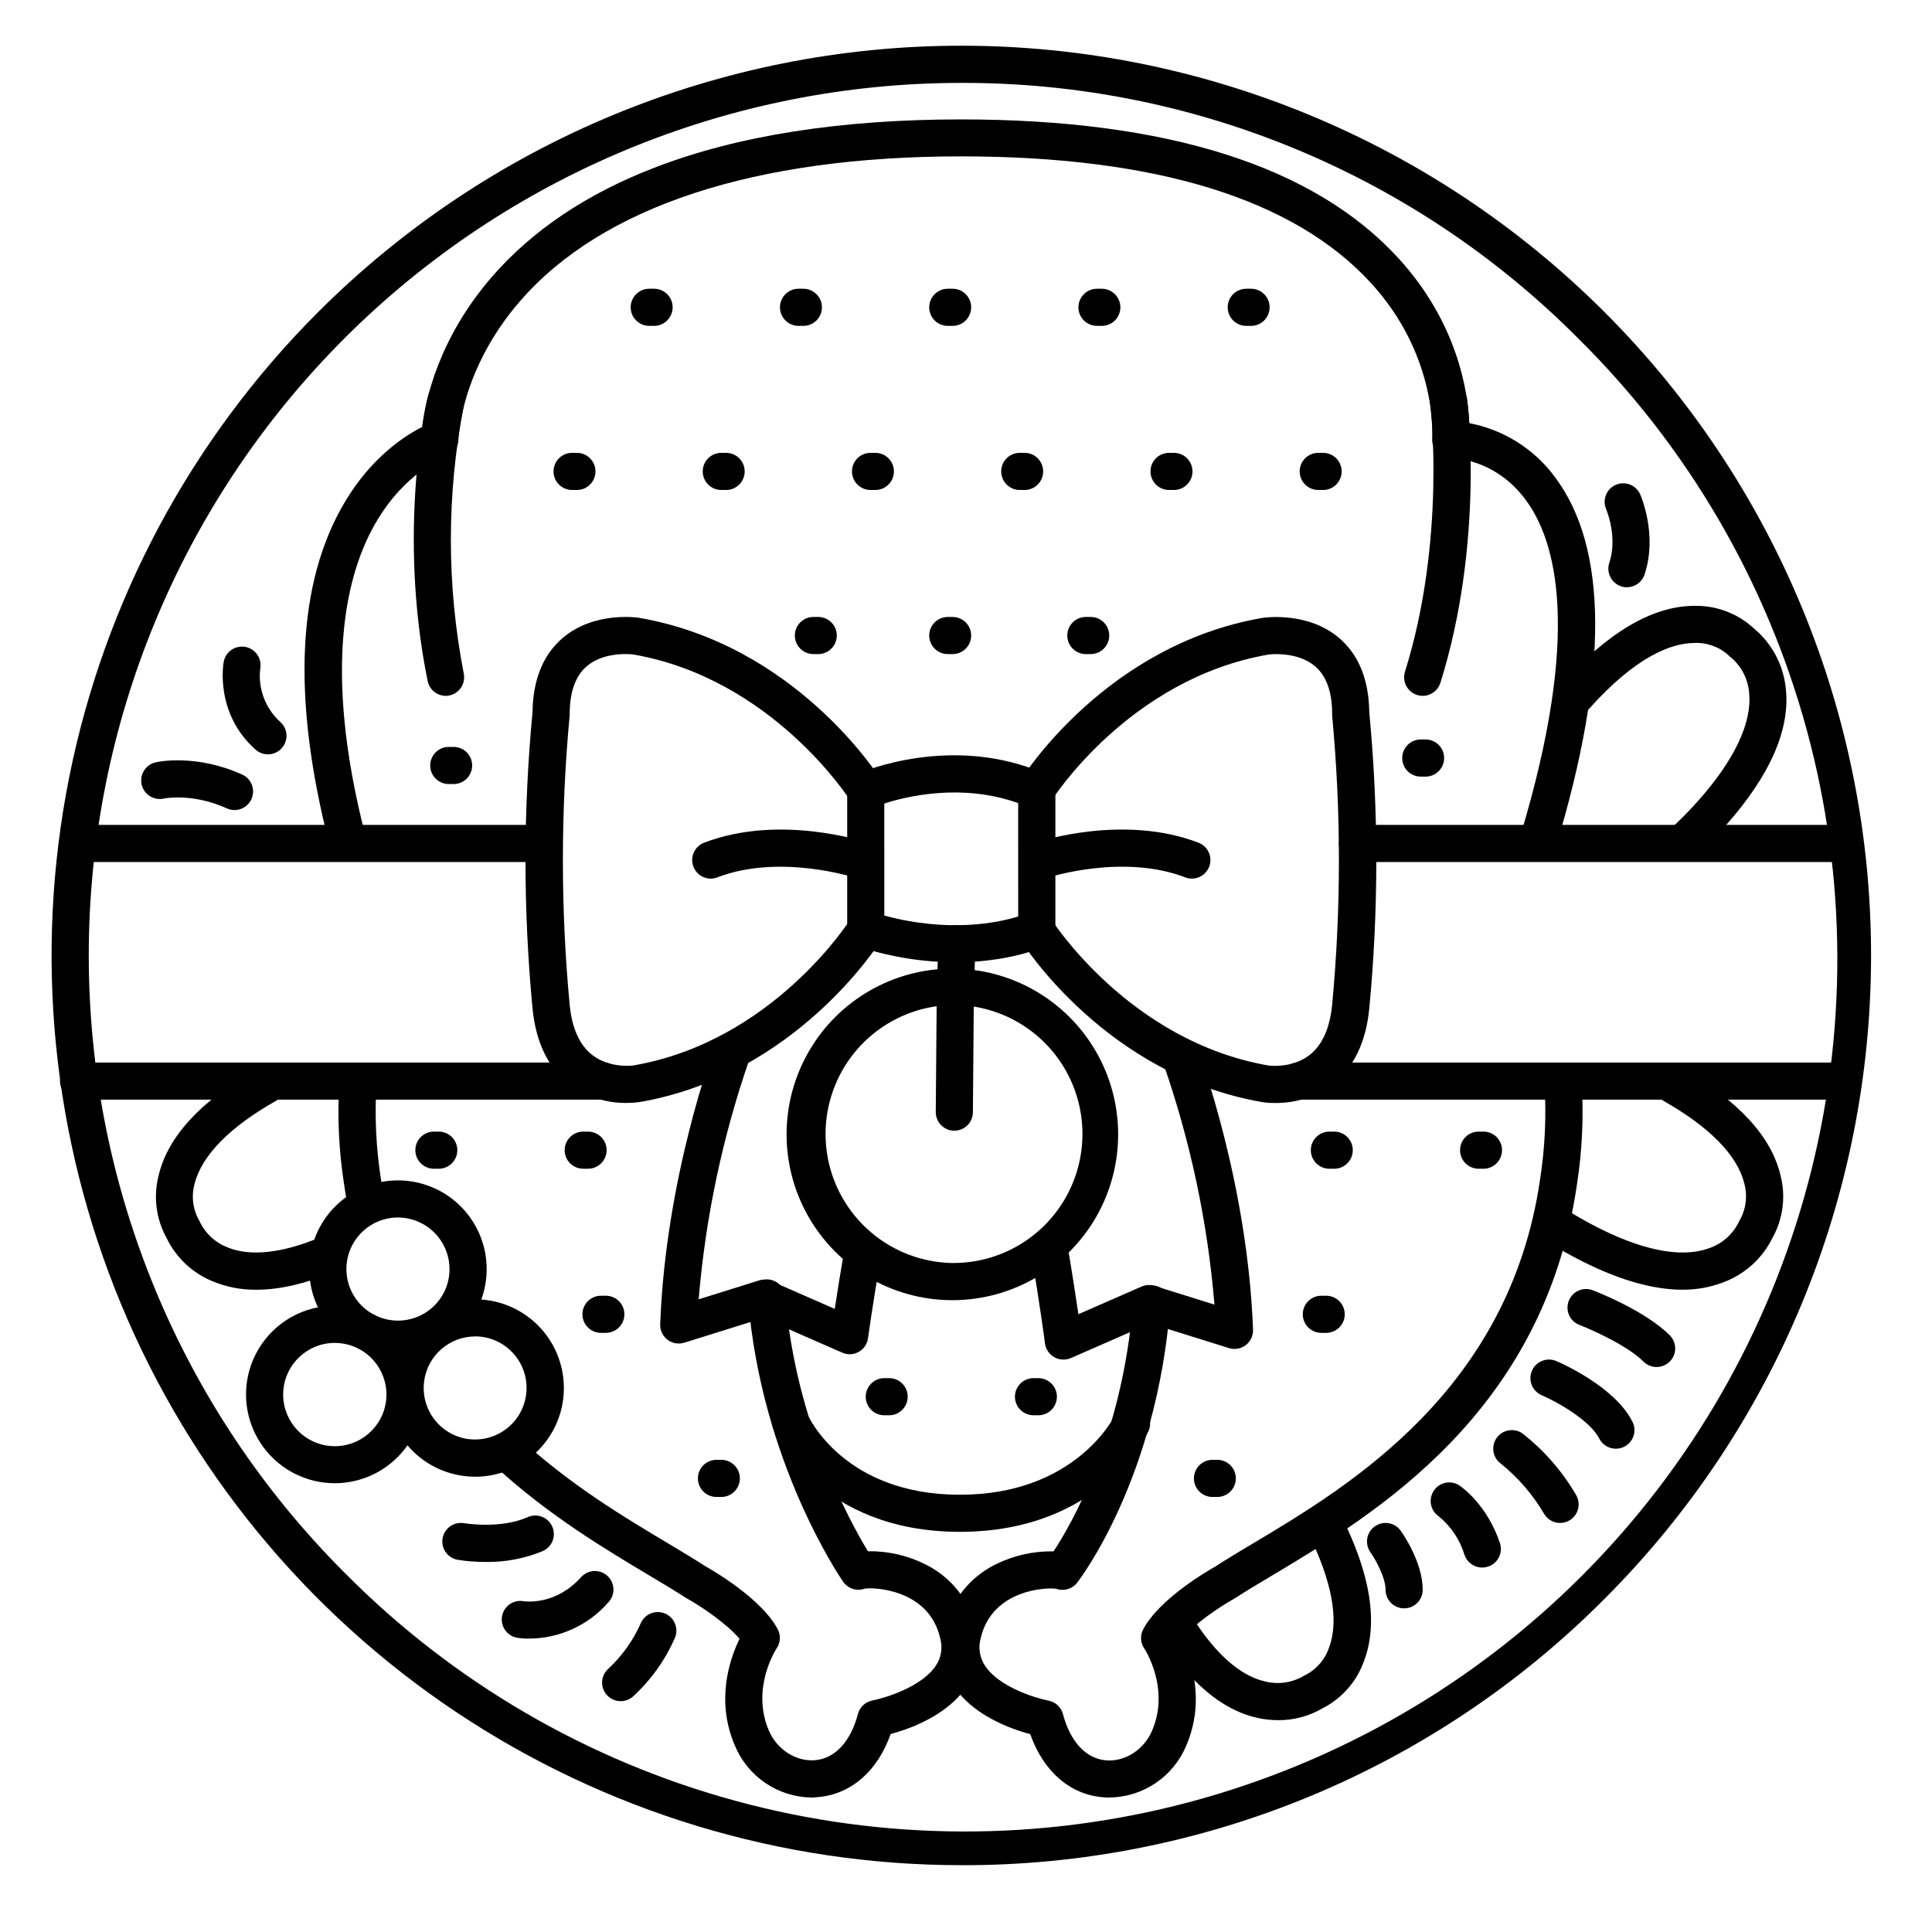 <?xml version="1.0" encoding="UTF-8"?>
<!-- Uploaded to: ICON Repo, www.svgrepo.com, Generator: ICON Repo Mixer Tools -->
<svg fill="#000000" width="800px" height="800px" version="1.1" viewBox="144 144 512 512" xmlns="http://www.w3.org/2000/svg">
 <g>
  <path d="m590.52 371.75c-2.023 0-3.84-1.242-4.574-3.125-0.738-1.887-0.246-4.031 1.238-5.406 2.332-2.164 4.625-4.508 6.809-6.957 9.684-10.883 14.355-20.793 13.539-28.652h0.004c-0.289-3.629-2.008-6.996-4.781-9.359-0.301-0.184-0.566-0.422-0.789-0.695-2.535-2.238-5.856-3.375-9.23-3.16-5.629 0.117-15.016 3.277-27.777 17.625-1.809 2.027-4.918 2.207-6.949 0.402-2.027-1.809-2.207-4.918-0.402-6.949 12.301-13.777 24.195-20.871 35.355-20.918h0.129c5.828-0.109 11.473 2.047 15.742 6.012 4.711 3.938 7.719 9.543 8.395 15.645 1.301 10.922-4.055 23.23-15.93 36.586-2.391 2.688-4.922 5.266-7.477 7.644h-0.004c-0.898 0.832-2.07 1.301-3.297 1.309z"/>
  <path d="m589.91 485.79c-8.316 0-17.949-2.894-28.781-8.66-2.707-1.438-5.352-2.953-7.871-4.606v0.004c-2.266-1.48-2.914-4.508-1.453-6.785 1.465-2.273 4.492-2.941 6.777-1.492 2.293 1.477 4.703 2.883 7.172 4.191 12.859 6.84 23.617 9.055 31.027 6.394 3.469-1.137 6.34-3.617 7.969-6.887 0.109-0.332 0.277-0.645 0.492-0.926 1.539-2.926 1.891-6.332 0.984-9.516-1.859-7.379-9.25-14.898-21.363-21.746-2.269-1.379-3.031-4.312-1.723-6.621 1.305-2.312 4.211-3.172 6.562-1.938 14.938 8.434 23.734 17.957 26.164 28.32 1.43 5.598 0.656 11.535-2.164 16.578-2.719 5.496-7.457 9.723-13.223 11.809-3.383 1.262-6.961 1.898-10.57 1.879z"/>
  <path d="m482.66 599.86c-1.723 0-3.441-0.184-5.129-0.543-9.633-2.016-18.488-9.504-26.359-22.266-1.422-2.32-0.695-5.348 1.621-6.769 2.32-1.422 5.352-0.695 6.769 1.621 6.188 10.098 13.027 16.227 19.75 17.711v0.004c3.363 0.84 6.918 0.359 9.938-1.34 0.281-0.211 0.594-0.375 0.926-0.492 2.922-1.574 5.117-4.227 6.121-7.391 2.609-7.242 0.609-17.711-5.766-30.387-1.211-2.445-0.207-5.406 2.238-6.617 2.445-1.207 5.406-0.207 6.617 2.242 7.871 15.539 9.891 28.535 6.09 38.555v-0.004c-1.93 5.453-5.887 9.953-11.051 12.566-3.566 2.086-7.633 3.16-11.766 3.109z"/>
  <path d="m211.93 485.79c-3.977 0.047-7.918-0.711-11.59-2.234-5.336-2.18-9.676-6.262-12.184-11.453-2.797-5.051-3.555-10.977-2.125-16.57 2.449-10.41 11.336-19.984 26.41-28.449v0.004c2.371-1.332 5.371-0.492 6.703 1.879 1.328 2.367 0.488 5.367-1.883 6.699-12.25 6.887-19.68 14.434-21.648 21.863-0.934 3.207-0.582 6.648 0.984 9.598 0.207 0.285 0.371 0.598 0.484 0.934 1.527 3 4.117 5.324 7.262 6.523 6.031 2.461 14.535 1.523 24.602-2.727h-0.004c1.211-0.539 2.582-0.57 3.812-0.086 1.23 0.484 2.215 1.445 2.731 2.664s0.516 2.594 0.008 3.812c-0.512 1.219-1.492 2.184-2.723 2.672-7.633 3.25-14.609 4.871-20.84 4.871z"/>
  <path d="m551.65 371.73c-0.48 0-0.961-0.07-1.426-0.207-2.602-0.785-4.07-3.527-3.285-6.129 16.176-53.629 9.586-78.09 1.199-89.18-8.234-10.895-19.492-10.824-19.609-10.824h-0.004c-1.398 0.031-2.742-0.543-3.688-1.574-0.949-1.027-1.418-2.406-1.289-3.797 0-0.195 1.594-21.648-16.324-41.121-20.418-22.207-56.945-33.457-108.57-33.457-54.613 0-94.996 13.234-116.77 38.289-16.008 18.41-16.402 36.625-16.414 36.812v-0.004c-0.023 2.106-1.387 3.961-3.383 4.617-0.395 0.137-10.695 3.816-18.609 17.555-7.508 12.988-14.082 37.832-2.805 82.105 0.332 1.266 0.145 2.613-0.523 3.738-0.664 1.129-1.754 1.945-3.019 2.269-1.27 0.324-2.617 0.125-3.742-0.543-1.121-0.672-1.934-1.766-2.25-3.035-9.84-38.621-8.395-68.98 4.269-90.242 7.074-11.867 15.871-17.535 20.477-19.848 0.809-6.887 4.223-23.379 18.566-39.891 10.633-12.223 25.086-21.938 42.984-28.824 22.004-8.512 49.316-12.793 81.219-12.793 54.672 0 93.707 12.398 116.02 36.871 15.559 17.055 18.344 35.168 18.695 43.621h0.004c9.059 1.727 17.137 6.793 22.633 14.199 14.188 18.773 14.316 51.73 0.363 97.957-0.652 2.055-2.562 3.445-4.715 3.434z"/>
  <path d="m359.04 620.36c-4.359-0.062-8.605-1.398-12.211-3.848-3.606-2.449-6.414-5.898-8.078-9.926-5.195-12.043-1.277-23.133 1.238-28.281-3.316-3.938-9.996-8.512-14.043-10.754l-0.297-0.176c-2.754-1.789-6.004-3.731-9.762-5.973-11.148-6.66-26.422-15.742-40.48-28.652v-0.004c-0.961-0.883-1.535-2.113-1.59-3.418-0.059-1.305 0.406-2.578 1.285-3.539 1.84-2.008 4.953-2.144 6.957-0.305 13.312 12.203 27.484 20.664 38.879 27.465 3.621 2.164 7.055 4.211 9.938 6.09 2.125 1.191 14.957 8.629 19.227 16.727h0.004c0.84 1.598 0.738 3.527-0.266 5.027-0.277 0.414-6.887 10.715-2.055 21.902 2.137 4.922 7.106 8.156 12.094 7.785 5.363-0.402 9.555-4.922 11.484-12.25h-0.004c0.48-1.832 1.969-3.223 3.828-3.582 3.445-0.68 13.207-3.66 16.855-9.289 1.398-2.113 1.812-4.731 1.129-7.172-2.953-13.125-17.801-13.59-20.035-13.176h0.004c-2.102 0.75-4.441-0.008-5.707-1.844-0.875-1.277-21.648-31.754-25.172-74.785v0.004c-0.109-1.305 0.309-2.602 1.156-3.598 0.848-1 2.055-1.621 3.359-1.727 2.719-0.223 5.102 1.801 5.324 4.516 2.785 33.586 17.094 59.602 21.902 67.512 5.297-0.078 10.531 1.117 15.262 3.496 6.938 3.422 11.926 9.832 13.543 17.395 1.25 5.055 0.348 10.398-2.492 14.762-2.902 4.43-7.742 8.07-14.387 10.824-1.93 0.766-3.898 1.422-5.902 1.969-3.453 9.84-10.547 16.039-19.395 16.727-0.543 0.078-1.074 0.098-1.594 0.098zm14.395-55.449-0.176 0.078z"/>
  <path d="m240.95 467.53c-2.363-0.008-4.387-1.691-4.824-4.016-0.355-1.852-0.668-3.738-0.934-5.609-1.391-8.883-1.816-17.887-1.277-26.863 0.09-1.305 0.691-2.519 1.68-3.379 0.984-0.859 2.273-1.289 3.578-1.199 2.719 0.188 4.769 2.539 4.582 5.258-0.488 8.277-0.086 16.586 1.199 24.777 0.254 1.73 0.543 3.473 0.867 5.195 0.238 1.285-0.039 2.613-0.777 3.691-0.738 1.078-1.875 1.816-3.16 2.055-0.309 0.059-0.621 0.09-0.934 0.09z"/>
  <path d="m438 620.36c-0.523 0-1.055 0-1.574-0.059-8.855-0.668-15.941-6.887-19.395-16.727-2.004-0.547-3.973-1.203-5.902-1.969-6.641-2.734-11.484-6.375-14.387-10.824-2.844-4.359-3.75-9.707-2.5-14.762 1.621-7.566 6.609-13.984 13.551-17.414 4.781-2.387 10.074-3.582 15.418-3.484 4.664-7.086 18.281-30.504 21.066-65.93 0.215-2.715 2.586-4.746 5.305-4.535 2.719 0.211 4.75 2.586 4.535 5.305-3.59 45.805-23.793 72.363-24.66 73.465h0.004c-1.305 1.68-3.539 2.336-5.543 1.625-2.242-0.414-17.043 0-20.043 13.176-0.664 2.449-0.246 5.07 1.152 7.191 3.691 5.656 13.41 8.609 16.848 9.27h-0.004c1.859 0.359 3.348 1.75 3.828 3.582 1.969 7.379 6.121 11.809 11.484 12.25 4.988 0.375 9.949-2.824 12.094-7.785 4.922-11.324-1.969-21.797-2.055-21.902-1.008-1.5-1.109-3.43-0.266-5.027 4.269-8.09 17.102-15.527 19.227-16.727 2.883-1.879 6.316-3.938 9.938-6.09 25.398-15.164 67.895-40.531 76.016-96.434 1.293-8.273 1.688-16.66 1.18-25.016-0.195-2.715 1.848-5.078 4.566-5.273 2.715-0.195 5.078 1.848 5.273 4.566 0.566 9.062 0.145 18.156-1.258 27.129-8.777 60.574-53.797 87.449-80.688 103.51-3.758 2.242-7.008 4.172-9.762 5.973l-0.297 0.176c-4.043 2.254-10.727 6.789-14.043 10.754 2.519 5.144 6.434 16.234 1.238 28.281h0.004c-1.684 4.023-4.508 7.465-8.125 9.898-3.617 2.438-7.867 3.762-12.227 3.809zm-14.387-55.449 0.176 0.078z"/>
  <path d="m398.38 549.95c-37.164 0-48.887-26.008-49.367-27.109-0.52-1.195-0.547-2.551-0.07-3.766 0.48-1.215 1.418-2.191 2.617-2.711 2.488-1.09 5.391 0.051 6.477 2.543 0.414 0.926 9.898 21.215 40.344 21.215 30.602 0 40.828-20.469 41.25-21.344 1.293-2.199 4.051-3.047 6.356-1.953 2.301 1.09 3.391 3.766 2.5 6.156-0.469 1.09-13.066 26.969-50.105 26.969z"/>
  <path d="m262.15 328.41c-2.336 0-4.352-1.648-4.82-3.938-8.109-39.891-0.297-73.723 0-75.148 0.668-2.598 3.289-4.18 5.898-3.562 2.606 0.613 4.242 3.207 3.676 5.824-4.562 23.422-4.562 47.5 0 70.918 0.262 1.277 0.004 2.609-0.715 3.699-0.723 1.09-1.844 1.848-3.121 2.106-0.305 0.062-0.609 0.098-0.918 0.102z"/>
  <path d="m521.03 328.41c-0.5 0-1-0.074-1.477-0.227-1.246-0.395-2.281-1.262-2.887-2.418-0.602-1.16-0.723-2.508-0.332-3.754 10.98-35.09 6.762-70.594 6.711-70.945-0.332-2.699 1.582-5.156 4.281-5.492 2.699-0.332 5.156 1.582 5.492 4.281 0.188 1.535 4.516 38.004-7.094 75.098h-0.004c-0.641 2.055-2.539 3.453-4.691 3.457z"/>
  <path d="m303.87 435.42h-139.05c-2.715 0-4.918-2.203-4.918-4.918 0-2.719 2.203-4.922 4.918-4.922h139.05c2.719 0 4.922 2.203 4.922 4.922 0 2.715-2.203 4.918-4.922 4.918z"/>
  <path d="m632.22 435.42h-144.14c-2.719 0-4.922-2.203-4.922-4.918 0-2.719 2.203-4.922 4.922-4.922h144.14c2.719 0 4.922 2.203 4.922 4.922 0 2.715-2.203 4.918-4.922 4.918z"/>
  <path d="m632.22 372.45h-128.47c-2.715 0-4.918-2.203-4.918-4.918 0-2.719 2.203-4.922 4.918-4.922h128.47c2.719 0 4.922 2.203 4.922 4.922 0 2.715-2.203 4.918-4.922 4.918z"/>
  <path d="m288.2 372.45h-123.38c-2.715 0-4.918-2.203-4.918-4.918 0-2.719 2.203-4.922 4.918-4.922h123.38c2.719 0 4.922 2.203 4.922 4.922 0 2.715-2.203 4.918-4.922 4.918z"/>
  <path d="m398.76 638.29c-47.68 0-94.293-14.137-133.94-40.625-39.648-26.492-70.551-64.141-88.797-108.2-18.246-44.051-23.023-92.523-13.723-139.29 9.305-46.766 32.262-89.723 65.98-123.44 45.211-45.215 106.53-70.617 170.47-70.621 63.941 0 125.26 25.395 170.48 70.605 45.219 45.211 70.621 106.54 70.621 170.48 0.004 63.938-25.395 125.26-70.605 170.48-22.336 22.461-48.906 40.266-78.168 52.387-29.266 12.121-60.645 18.316-92.32 18.227zm0-472.32c-61.328 0-120.14 24.359-163.51 67.727-43.363 43.367-67.727 102.18-67.727 163.51s24.363 120.15 67.727 163.51c28.645 28.969 64.434 49.852 103.74 60.543 39.309 10.691 80.746 10.809 120.11 0.34 39.371-10.473 75.273-31.156 104.08-59.961 28.809-28.805 49.492-64.707 59.965-104.08 10.469-39.367 10.355-80.805-0.336-120.11-10.688-39.309-31.574-75.098-60.539-103.74-21.422-21.543-46.902-38.621-74.969-50.246-28.07-11.629-58.164-17.574-88.543-17.492z"/>
  <path d="m397.16 399.02c-8.555-0.035-17.055-1.391-25.199-4.016-2.047-0.645-3.441-2.539-3.445-4.684v-36.82c0-1.957 1.16-3.727 2.953-4.508 0.984-0.441 24.914-10.648 49.27 0 1.793 0.781 2.949 2.551 2.949 4.508v36.832-0.004c0.004 1.918-1.109 3.664-2.852 4.469-0.562 0.285-9.438 4.223-23.676 4.223zm-18.812-12.379c17.16 4.594 30.031 1.91 35.484 0.246l-0.004-30.051c-14.906-5.324-29.43-1.852-35.484 0.109z"/>
  <path d="m369.19 502.89c-0.676 0-1.344-0.141-1.965-0.414l-20.98-9.18-20.91 6.535v-0.004c-1.523 0.473-3.18 0.18-4.445-0.789-1.266-0.965-1.988-2.488-1.93-4.082 1.426-38.602 13.934-72.363 14.465-73.801v0.004c0.457-1.223 1.383-2.215 2.57-2.754 1.188-0.543 2.543-0.59 3.766-0.133 2.547 0.957 3.836 3.793 2.883 6.34-7.148 20.586-11.684 41.992-13.492 63.715l15.891-4.969 0.004-0.004c1.133-0.352 2.356-0.285 3.441 0.188l16.727 7.332c0.602-3.938 1.465-9.406 2.59-15.805 0.211-1.297 0.93-2.461 2.004-3.227 1.07-0.762 2.406-1.066 3.703-0.84 1.297 0.227 2.449 0.965 3.195 2.047 0.75 1.082 1.035 2.422 0.793 3.715-2.223 12.734-3.453 21.777-3.465 21.863-0.332 2.457-2.441 4.285-4.922 4.262z"/>
  <path d="m425.85 504.3c-2.488 0.02-4.602-1.824-4.918-4.293 0-0.098-1.34-10.273-3.738-24.336l-0.004 0.004c-0.219-1.289 0.082-2.609 0.84-3.676 0.754-1.062 1.898-1.785 3.188-2.004 2.68-0.457 5.219 1.348 5.676 4.023 1.27 7.449 2.242 13.836 2.894 18.254l16.727-7.32c1.086-0.473 2.305-0.539 3.434-0.188l15.891 4.969h0.004c-1.801-21.711-6.324-43.113-13.473-63.691-0.953-2.547 0.336-5.387 2.883-6.34s5.383 0.34 6.336 2.883c0.531 1.418 13.039 35.18 14.477 73.801 0.055 1.598-0.664 3.121-1.934 4.09-1.27 0.965-2.93 1.258-4.453 0.781l-20.91-6.535-20.98 9.18v0.004c-0.609 0.262-1.27 0.395-1.938 0.395z"/>
  <path d="m459.84 376.84c-0.602-0.004-1.199-0.117-1.762-0.336-16.48-6.348-36.152 0-36.348 0.07-2.566 0.812-5.312-0.586-6.16-3.141-0.848-2.555 0.516-5.316 3.059-6.199 0.934-0.305 23.145-7.539 42.98 0.09 2.219 0.848 3.516 3.16 3.082 5.496-0.438 2.336-2.477 4.023-4.852 4.019z"/>
  <path d="m332.37 376.84c-2.375 0.004-4.414-1.684-4.848-4.019-0.438-2.336 0.859-4.648 3.078-5.496 19.836-7.625 42.047-0.395 42.98-0.09 1.254 0.398 2.297 1.281 2.894 2.457 0.598 1.172 0.703 2.535 0.285 3.781-0.414 1.25-1.312 2.281-2.492 2.863s-2.543 0.668-3.789 0.238c-0.195-0.059-19.855-6.406-36.348-0.07-0.562 0.223-1.156 0.336-1.762 0.336z"/>
  <path d="m310.13 436.29c-5.449 0.078-10.773-1.629-15.164-4.863-5.648-4.34-8.953-11.129-9.84-20.172-2.484-26.105-2.484-52.395 0-78.504 0.109-8.621 2.793-15.242 7.988-19.68 8.277-7.074 19.68-5.434 20.191-5.352 41.445 7.125 63.418 41.703 64.336 43.168 0.742 1.105 1.004 2.469 0.723 3.769-0.277 1.305-1.074 2.438-2.203 3.144-1.133 0.703-2.5 0.922-3.793 0.598-1.293-0.32-2.402-1.152-3.07-2.305-0.195-0.316-20.664-32.273-57.484-38.652-0.57-0.07-7.715-0.855-12.348 3.148-2.953 2.539-4.457 6.742-4.496 12.477h-0.004c0.012 0.176 0.012 0.355 0 0.531-2.391 25.504-2.391 51.18 0 76.684 0.602 6.188 2.617 10.656 5.973 13.285 4.684 3.66 10.824 2.805 10.895 2.793 36.98-6.356 57.277-38.375 57.484-38.652 0.668-1.152 1.777-1.984 3.07-2.305 1.293-0.324 2.66-0.105 3.793 0.598 1.129 0.707 1.926 1.84 2.203 3.144 0.281 1.301 0.02 2.66-0.723 3.769-0.914 1.465-22.887 36.043-64.246 43.16l0.004-0.004c-1.09 0.152-2.188 0.223-3.289 0.219z"/>
  <path d="m481.81 436.3c-1.07 0.016-2.141-0.059-3.199-0.215-41.398-7.113-63.371-41.691-64.285-43.16-0.742-1.105-1-2.465-0.723-3.769 0.281-1.301 1.078-2.438 2.207-3.141 1.133-0.707 2.5-0.922 3.793-0.602 1.293 0.324 2.398 1.156 3.07 2.309 0.207 0.316 20.664 32.316 57.562 38.66 0 0 6.141 0.848 10.824-2.805 3.367-2.629 5.371-7.094 5.973-13.285v0.004c2.394-25.508 2.394-51.18 0-76.684-0.012-0.18-0.012-0.355 0-0.531 0-5.738-1.543-9.938-4.488-12.477-4.644-4.004-11.809-3.219-12.359-3.148-37.008 6.406-57.277 38.328-57.484 38.652v-0.004c-0.668 1.152-1.773 1.984-3.07 2.309-1.293 0.32-2.66 0.105-3.789-0.602-1.133-0.703-1.93-1.84-2.207-3.141-0.281-1.305-0.02-2.664 0.723-3.769 0.914-1.465 22.887-36.043 64.246-43.16 0.57-0.09 12.004-1.73 20.289 5.344 5.188 4.43 7.871 11.051 7.981 19.68 2.484 26.109 2.484 52.395 0 78.504-0.887 9.043-4.203 15.832-9.84 20.172-4.406 3.242-9.754 4.949-15.223 4.859z"/>
  <path d="m396.81 488.56h-0.848 0.004c-15.645-0.152-30.031-8.609-37.766-22.211-7.738-13.598-7.656-30.289 0.211-43.812 7.863-13.523 22.332-21.848 37.977-21.848 15.648 0 30.113 8.324 37.98 21.848 7.867 13.523 7.945 30.215 0.211 43.812-7.738 13.602-22.121 22.059-37.77 22.211zm0-78.227c-12.098 0.055-23.27 6.508-29.367 16.957-6.098 10.453-6.219 23.352-0.316 33.914s16.949 17.223 29.047 17.504h0.66-0.004c12.102-0.055 23.273-6.508 29.371-16.957 6.098-10.453 6.219-23.348 0.316-33.914-5.902-10.562-16.949-17.223-29.047-17.504z"/>
  <path d="m396.91 443.65c-2.719 0-4.922-2.203-4.922-4.918l0.266-32.766v-0.004c0-2.715 2.203-4.918 4.922-4.918 1.305 0 2.555 0.516 3.477 1.441 0.922 0.922 1.441 2.172 1.441 3.477l-0.266 32.766v0.004c0 1.305-0.52 2.555-1.441 3.477s-2.172 1.441-3.477 1.441z"/>
  <path d="m397.18 410.88h-0.129c-1.305-0.043-2.539-0.602-3.434-1.555-0.895-0.949-1.371-2.219-1.328-3.523l0.375-11.867h-0.004c0.09-2.719 2.363-4.852 5.078-4.762 2.719 0.086 4.852 2.359 4.762 5.074l-0.383 11.867c-0.086 2.664-2.273 4.777-4.938 4.766z"/>
  <path d="m249.45 503.83c-6.609-0.008-12.91-2.793-17.363-7.68-4.449-4.887-6.637-11.422-6.027-18.004 0.613-6.582 3.965-12.602 9.242-16.586 5.273-3.984 11.98-5.562 18.48-4.348 6.496 1.211 12.184 5.106 15.664 10.723 3.484 5.617 4.441 12.441 2.637 18.801-1.402 4.922-4.371 9.25-8.453 12.336-4.086 3.082-9.062 4.754-14.18 4.758zm0-37.184v-0.004c-5.184 0.008-9.914 2.945-12.223 7.59-2.305 4.641-1.785 10.188 1.344 14.324 3.125 4.133 8.32 6.144 13.418 5.188 5.094-0.953 9.211-4.707 10.629-9.695 1.156-4.125 0.316-8.551-2.266-11.969-2.586-3.414-6.617-5.426-10.902-5.438z"/>
  <path d="m269.92 535.35c-2.164-0.004-4.32-0.305-6.406-0.895-5.996-1.699-11.074-5.715-14.113-11.156-3.039-5.445-3.789-11.875-2.09-17.871 1.699-6 5.711-11.074 11.156-14.117 5.445-3.039 11.871-3.789 17.871-2.09 5.996 1.699 11.074 5.715 14.113 11.156 3.039 5.445 3.793 11.871 2.094 17.871-1.402 4.922-4.367 9.254-8.449 12.34-4.082 3.086-9.059 4.758-14.176 4.762zm0-37.184c-6.805 0.012-12.566 5.031-13.512 11.773-0.941 6.742 3.223 13.148 9.766 15.031 3.801 1.07 7.883 0.441 11.188-1.723 3.305-2.16 5.512-5.648 6.055-9.562 0.543-3.914-0.637-7.871-3.231-10.848-2.598-2.981-6.352-4.691-10.305-4.691z"/>
  <path d="m232.72 537.07c-7.371-0.004-14.312-3.457-18.758-9.336-4.445-5.875-5.879-13.496-3.875-20.586 2.285-8.086 8.711-14.34 16.855-16.402 8.145-2.066 16.773 0.371 22.633 6.394s8.062 14.711 5.777 22.797c-1.398 4.93-4.363 9.27-8.445 12.359-4.086 3.094-9.066 4.769-14.188 4.773zm0-37.184v-0.004c-7.191 0.004-13.152 5.574-13.648 12.746-0.496 7.176 4.644 13.508 11.77 14.5 7.121 0.992 13.797-3.699 15.277-10.734 1.484-7.039-2.734-14.023-9.648-15.988-1.223-0.344-2.484-0.52-3.75-0.523z"/>
  <path d="m583.02 506.27c-1.305 0.004-2.559-0.512-3.484-1.434-4.231-4.242-13.688-8.453-16.973-9.711v-0.004c-2.539-0.973-3.809-3.816-2.836-6.356 0.973-2.539 3.82-3.809 6.359-2.836 1.418 0.543 13.953 5.481 20.418 11.938 1.41 1.406 1.832 3.527 1.07 5.367-0.766 1.84-2.562 3.039-4.555 3.035z"/>
  <path d="m572.2 527.92c-1.863 0-3.566-1.051-4.398-2.715-2.273-4.535-10.559-9.438-15.254-11.465-1.199-0.516-2.141-1.488-2.625-2.703-0.48-1.215-0.461-2.57 0.059-3.769 1.078-2.5 3.977-3.648 6.473-2.57 1.574 0.68 15.566 6.887 20.172 16.098h0.004c0.766 1.531 0.68 3.352-0.223 4.805s-2.496 2.332-4.207 2.32z"/>
  <path d="m557.44 547.6c-1.727 0-3.332-0.906-4.219-2.391-2.977-5.09-6.856-9.594-11.445-13.293-2.207-1.586-2.715-4.66-1.133-6.867 1.586-2.211 4.66-2.719 6.871-1.133 5.695 4.473 10.496 9.98 14.148 16.234 0.91 1.523 0.934 3.414 0.059 4.957-0.871 1.543-2.508 2.492-4.281 2.492z"/>
  <path d="m536.77 559.41c-2.117 0-3.992-1.355-4.664-3.363-1.223-4.027-3.621-7.598-6.887-10.254-2.172-1.539-2.723-4.527-1.25-6.742 1.477-2.215 4.445-2.856 6.703-1.445 0.746 0.5 7.41 5.164 10.824 15.332 0.855 2.574-0.535 5.356-3.109 6.219-0.52 0.176-1.066 0.262-1.617 0.254z"/>
  <path d="m516.11 570.23c-2.715 0-4.918-2.203-4.918-4.918 0-3.266-2.695-8.109-4.004-9.93-1.582-2.211-1.07-5.289 1.141-6.867 2.211-1.582 5.285-1.07 6.867 1.141 0.602 0.836 5.836 8.383 5.836 15.656 0 2.715-2.203 4.918-4.922 4.918z"/>
  <path d="m215.01 343.91c-1.207 0-2.367-0.441-3.269-1.238-10.824-9.605-8.562-22.699-8.461-23.254 0.227-1.285 0.957-2.426 2.027-3.176 1.07-0.746 2.394-1.039 3.68-0.809 2.676 0.477 4.461 3.031 3.984 5.707-0.645 5.305 1.336 10.59 5.305 14.168 1.527 1.359 2.059 3.519 1.332 5.43-0.723 1.91-2.555 3.172-4.598 3.172z"/>
  <path d="m206.15 358.67c-0.703 0-1.398-0.148-2.035-0.445-9.074-4.121-16.5-2.637-16.582-2.629v0.004c-1.289 0.32-2.652 0.109-3.781-0.59s-1.93-1.824-2.219-3.121c-0.285-1.297-0.035-2.656 0.695-3.766 0.727-1.109 1.875-1.879 3.18-2.129 0.422-0.098 10.598-2.262 22.781 3.277 2.106 0.961 3.258 3.258 2.769 5.519-0.492 2.262-2.492 3.875-4.809 3.879z"/>
  <path d="m575.15 299.63c-0.531 0.004-1.055-0.082-1.555-0.254-2.574-0.859-3.969-3.644-3.109-6.219 2.281-6.887-0.789-14.09-0.816-14.16-1.105-2.484 0.016-5.391 2.496-6.496 2.484-1.102 5.394 0.016 6.496 2.5 0.188 0.434 4.676 10.715 1.152 21.266-0.672 2.008-2.547 3.363-4.664 3.363z"/>
  <path d="m272.66 557.93c-2.465 0.012-4.93-0.176-7.363-0.57-1.289-0.223-2.441-0.953-3.191-2.027-0.754-1.074-1.043-2.406-0.809-3.695 0.23-1.289 0.973-2.434 2.051-3.18 1.082-0.742 2.414-1.023 3.703-0.781 0.195 0 9.535 1.605 16.809-1.625l-0.004 0.004c2.484-1.105 5.391 0.016 6.496 2.5 1.102 2.481-0.016 5.391-2.5 6.492-4.812 1.992-9.984 2.973-15.191 2.883z"/>
  <path d="m284.23 578.25c-1.066 0.012-2.133-0.062-3.188-0.227-2.676-0.473-4.465-3.023-3.992-5.703 0.473-2.676 3.027-4.461 5.703-3.988 0.434 0.07 8.434 1.191 15.184-6.309 0.867-0.992 2.094-1.598 3.41-1.68s2.609 0.367 3.59 1.25c0.98 0.879 1.566 2.117 1.625 3.434 0.062 1.316-0.406 2.602-1.305 3.57-5.293 6.094-12.953 9.613-21.027 9.652z"/>
  <path d="m308.48 594.83c-2.066 0-3.918-1.293-4.625-3.234-0.711-1.945-0.125-4.125 1.457-5.457 3.621-3.383 6.516-7.469 8.512-12.004 0.531-1.191 1.512-2.125 2.731-2.594s2.574-0.434 3.766 0.094c2.484 1.105 3.602 4.012 2.5 6.496-2.594 5.914-6.406 11.215-11.188 15.559-0.887 0.734-2 1.141-3.152 1.141z"/>
  <path d="m537.13 453.73h-1.277c-2.719 0-4.922-2.203-4.922-4.922s2.203-4.918 4.922-4.918h1.277c2.719 0 4.922 2.199 4.922 4.918s-2.203 4.922-4.922 4.922z"/>
  <path d="m494.63 273.85h-1.277c-2.719 0-4.922-2.199-4.922-4.918s2.203-4.922 4.922-4.922h1.277c2.719 0 4.922 2.203 4.922 4.922s-2.203 4.918-4.922 4.918z"/>
  <path d="m497.58 453.73h-1.277c-2.719 0-4.922-2.203-4.922-4.922s2.203-4.918 4.922-4.918h1.277c2.719 0 4.922 2.199 4.922 4.918s-2.203 4.922-4.922 4.922z"/>
  <path d="m495.45 497.22h-1.277c-2.719 0-4.922-2.203-4.922-4.922 0-2.715 2.203-4.918 4.922-4.918h1.277c2.719 0 4.922 2.203 4.922 4.918 0 2.719-2.203 4.922-4.922 4.922z"/>
  <path d="m475.54 230.36h-1.27c-2.715 0-4.918-2.203-4.918-4.918 0-2.719 2.203-4.922 4.918-4.922h1.27c2.719 0 4.922 2.203 4.922 4.922 0 2.715-2.203 4.918-4.922 4.918z"/>
  <path d="m455.1 273.85h-1.289c-2.715 0-4.918-2.199-4.918-4.918s2.203-4.922 4.918-4.922h1.289c2.719 0 4.922 2.203 4.922 4.922s-2.203 4.918-4.922 4.918z"/>
  <path d="m521.79 349.81h-1.27c-2.719 0-4.922-2.199-4.922-4.918s2.203-4.922 4.922-4.922h1.27c2.715 0 4.918 2.203 4.918 4.922s-2.203 4.918-4.918 4.918z"/>
  <path d="m466.59 540.71h-1.27c-2.719 0-4.918-2.203-4.918-4.922 0-2.715 2.199-4.918 4.918-4.918h1.27c2.719 0 4.922 2.203 4.922 4.918 0 2.719-2.203 4.922-4.922 4.922z"/>
  <path d="m435.99 230.36h-1.277c-2.719 0-4.922-2.203-4.922-4.918 0-2.719 2.203-4.922 4.922-4.922h1.277c2.719 0 4.922 2.203 4.922 4.922 0 2.715-2.203 4.918-4.922 4.918z"/>
  <path d="m415.53 273.85h-1.281c-2.715 0-4.918-2.199-4.918-4.918s2.203-4.922 4.918-4.922h1.281c2.715 0 4.918 2.203 4.918 4.922s-2.203 4.918-4.918 4.918z"/>
  <path d="m433.04 317.34h-1.281c-2.719 0-4.918-2.203-4.918-4.922s2.199-4.918 4.918-4.918h1.281c2.715 0 4.918 2.199 4.918 4.918s-2.203 4.922-4.918 4.922z"/>
  <path d="m419.17 519.06h-1.281c-2.715 0-4.918-2.203-4.918-4.918 0-2.719 2.203-4.922 4.918-4.922h1.281c2.715 0 4.918 2.203 4.918 4.922 0 2.715-2.203 4.918-4.918 4.918z"/>
  <path d="m396.45 230.36h-1.277c-2.719 0-4.922-2.203-4.922-4.918 0-2.719 2.203-4.922 4.922-4.922h1.277c2.719 0 4.922 2.203 4.922 4.922 0 2.715-2.203 4.918-4.922 4.918z"/>
  <path d="m375.98 273.85h-1.281c-2.715 0-4.918-2.199-4.918-4.918s2.203-4.922 4.918-4.922h1.281c2.715 0 4.918 2.203 4.918 4.922s-2.203 4.918-4.918 4.918z"/>
  <path d="m396.45 317.34h-1.277c-2.719 0-4.922-2.203-4.922-4.922s2.203-4.918 4.922-4.918h1.277c2.719 0 4.922 2.199 4.922 4.918s-2.203 4.922-4.922 4.922z"/>
  <path d="m379.62 519.06h-1.27c-2.719 0-4.922-2.203-4.922-4.918 0-2.719 2.203-4.922 4.922-4.922h1.277c2.719 0 4.922 2.203 4.922 4.922 0 2.715-2.203 4.918-4.922 4.918z"/>
  <path d="m356.9 230.36h-1.277c-2.719 0-4.922-2.203-4.922-4.918 0-2.719 2.203-4.922 4.922-4.922h1.277c2.719 0 4.922 2.203 4.922 4.922 0 2.715-2.203 4.918-4.922 4.918z"/>
  <path d="m336.43 273.85h-1.281c-2.719 0-4.918-2.199-4.918-4.918s2.199-4.922 4.918-4.922h1.281c2.715 0 4.918 2.203 4.918 4.922s-2.203 4.918-4.918 4.918z"/>
  <path d="m360.84 317.34h-1.281c-2.715 0-4.918-2.203-4.918-4.922s2.203-4.918 4.918-4.918h1.281c2.715 0 4.918 2.199 4.918 4.918s-2.203 4.922-4.918 4.922z"/>
  <path d="m335.15 540.71h-1.277c-2.719 0-4.922-2.203-4.922-4.922 0-2.715 2.203-4.918 4.922-4.918h1.277c2.719 0 4.922 2.203 4.922 4.918 0 2.719-2.203 4.922-4.922 4.922z"/>
  <path d="m317.34 230.36h-1.281c-2.715 0-4.918-2.203-4.918-4.918 0-2.719 2.203-4.922 4.918-4.922h1.281c2.715 0 4.918 2.203 4.918 4.922 0 2.715-2.203 4.918-4.918 4.918z"/>
  <path d="m296.89 273.85h-1.281c-2.719 0-4.918-2.199-4.918-4.918s2.199-4.922 4.918-4.922h1.281c2.715 0 4.918 2.203 4.918 4.922s-2.203 4.918-4.918 4.918z"/>
  <path d="m264.21 351.78h-1.281c-2.715 0-4.918-2.203-4.918-4.918 0-2.719 2.203-4.922 4.918-4.922h1.281c2.715 0 4.918 2.203 4.918 4.922 0 2.715-2.203 4.918-4.918 4.918z"/>
  <path d="m299.84 453.73h-1.277c-2.719 0-4.922-2.203-4.922-4.922s2.203-4.918 4.922-4.918h1.277c2.719 0 4.922 2.199 4.922 4.918s-2.203 4.922-4.922 4.922z"/>
  <path d="m304.55 497.22h-1.281c-2.715 0-4.918-2.203-4.918-4.922 0-2.715 2.203-4.918 4.918-4.918h1.281c2.715 0 4.918 2.203 4.918 4.918 0 2.719-2.203 4.922-4.918 4.922z"/>
  <path d="m260.27 453.73h-1.277c-2.719 0-4.922-2.203-4.922-4.922s2.203-4.918 4.922-4.918h1.277c2.719 0 4.922 2.199 4.922 4.918s-2.203 4.922-4.922 4.922z"/>
 </g>
</svg>